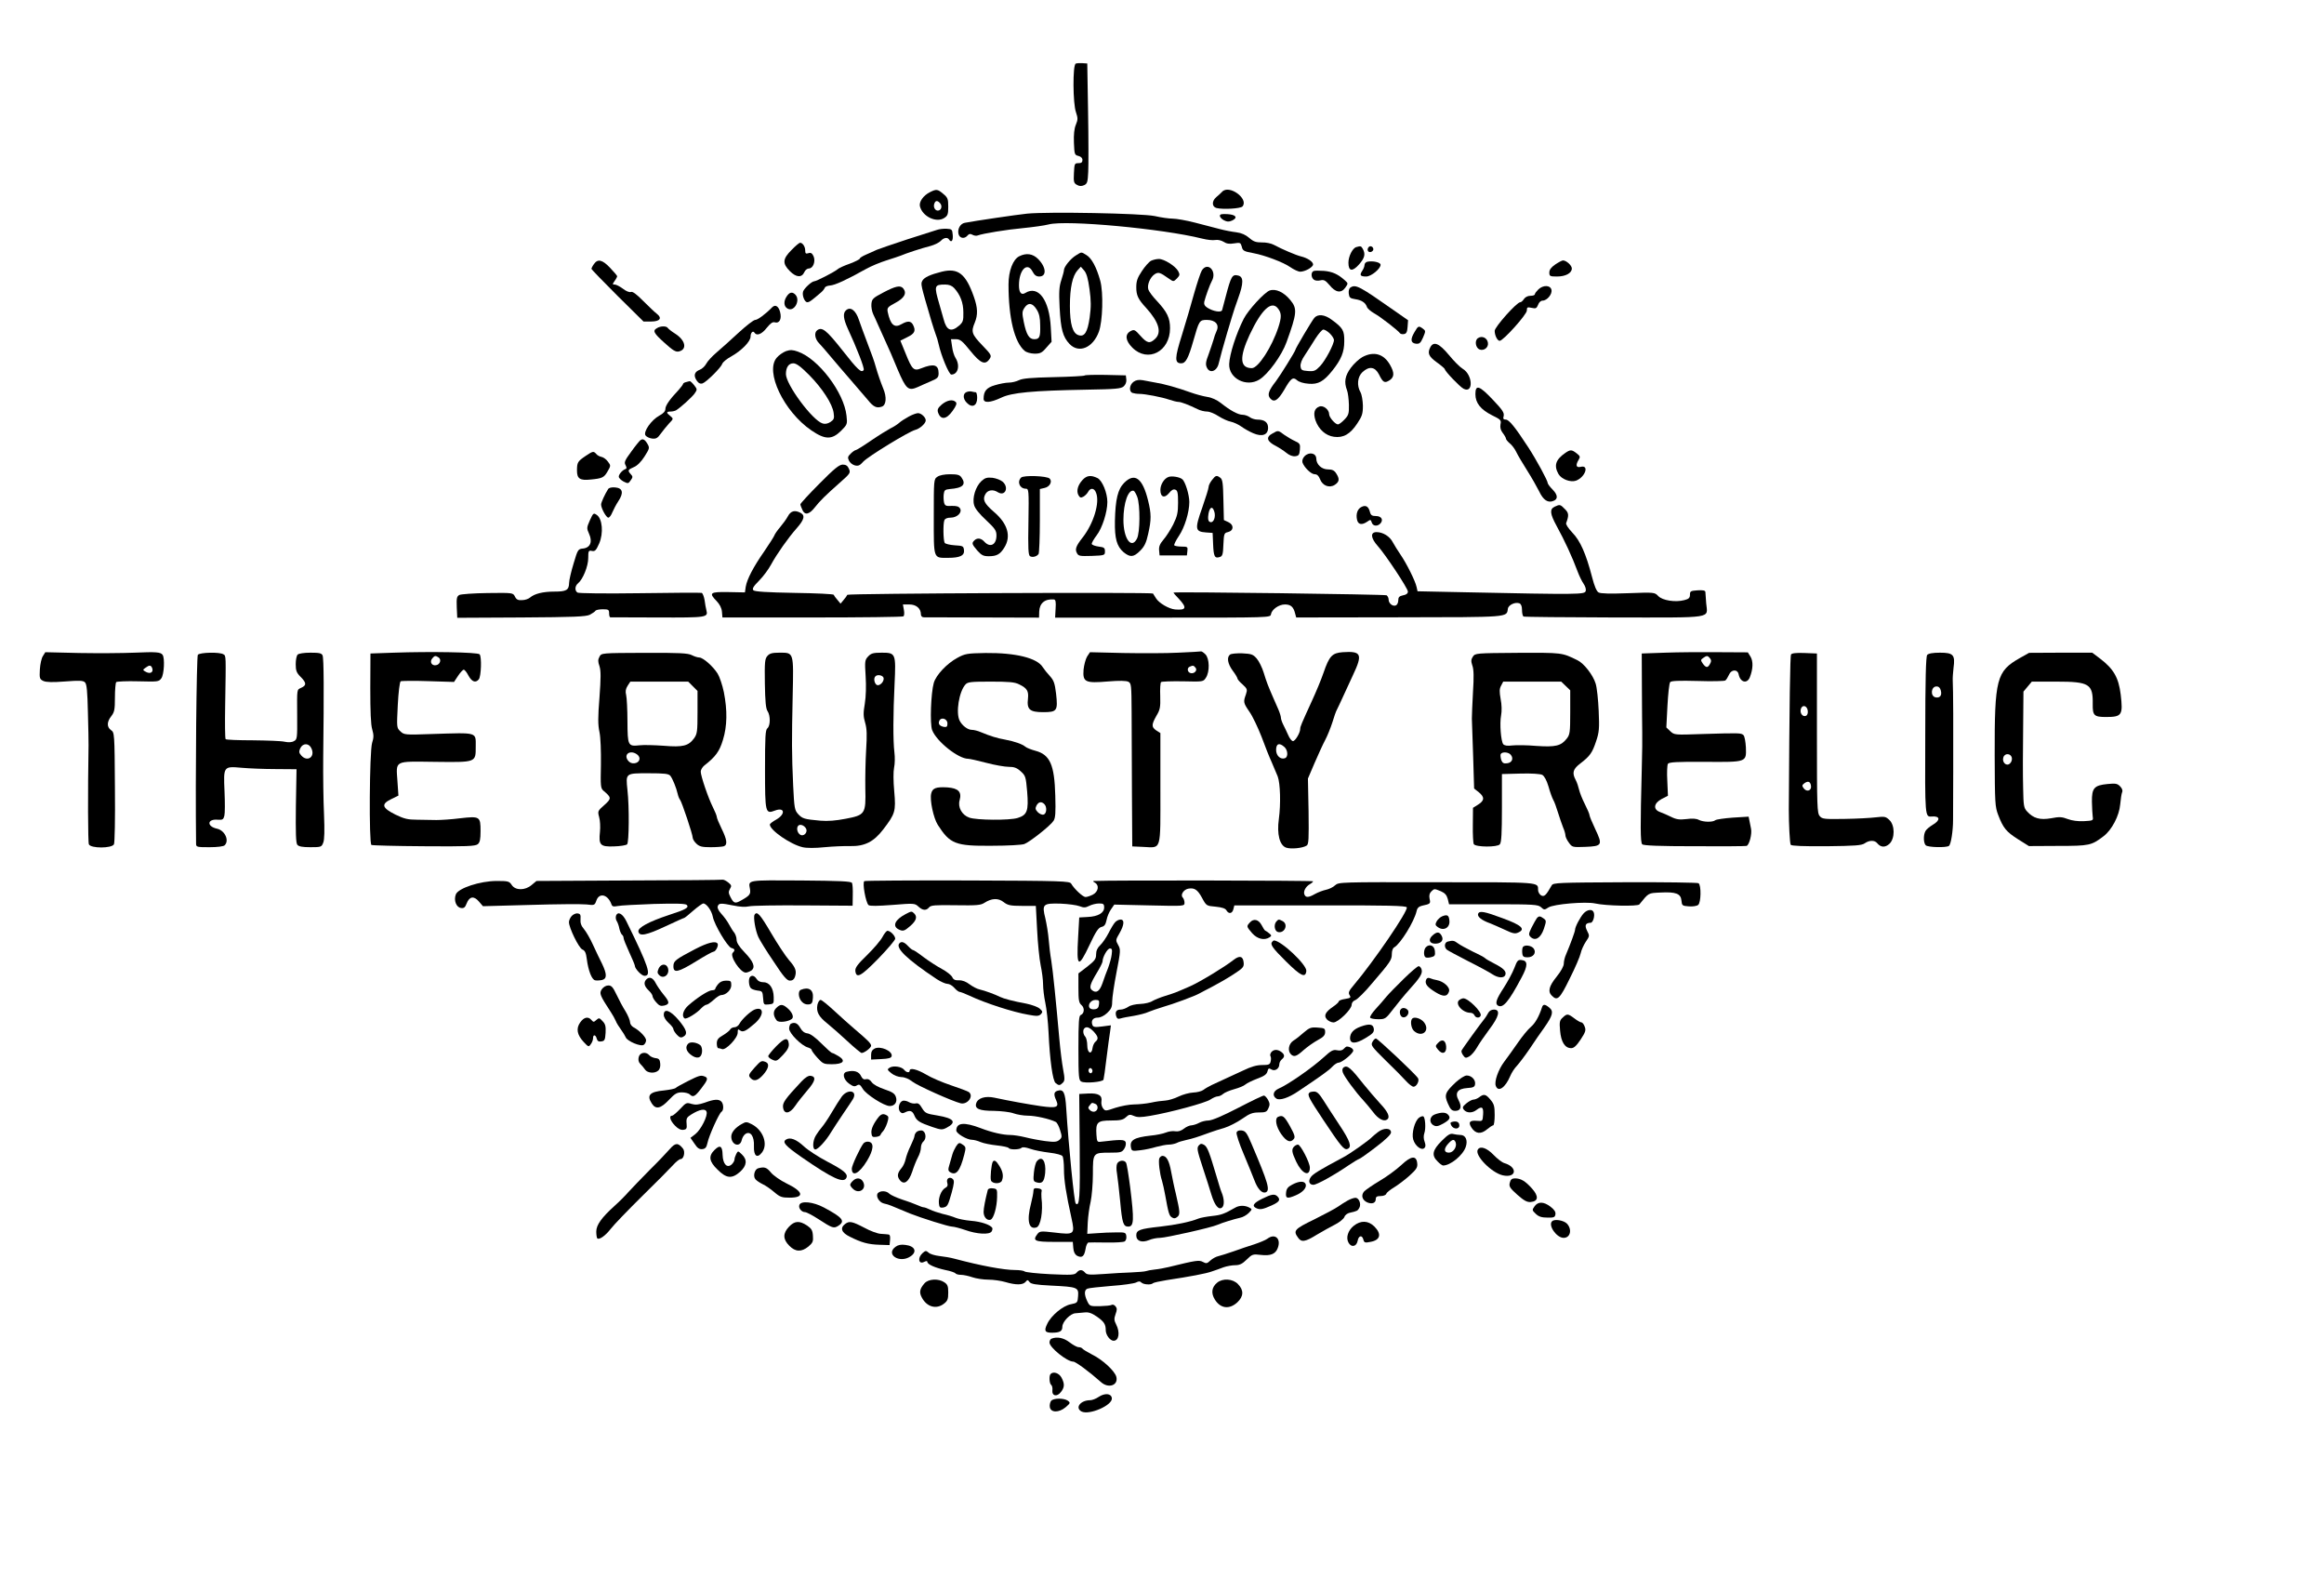 <svg preserveAspectRatio="xMidYMid meet" viewBox="0 0 1446 981" height="981pt" width="1446pt" xmlns="http://www.w3.org/2000/svg" version="1.0">
<g stroke="none" fill="#000000" transform="translate(0,981) scale(0.1,-0.1)">
<path d="M6693 9414 c-19 -8 -18 -249 2 -303 12 -36 12 -45 -1 -77 -10 -23
-14 -61 -12 -112 3 -72 4 -76 28 -82 16 -4 25 -13 25 -25 0 -15 -7 -20 -25
-20 -24 0 -25 -3 -28 -62 -3 -55 0 -63 19 -73 15 -9 28 -9 44 -2 20 9 23 19
26 84 2 40 2 208 -1 373 l-5 300 -30 2 c-16 1 -36 0 -42 -3z"></path>
<path d="M5785 8614 c-41 -21 -68 -60 -61 -88 16 -63 102 -104 151 -72 22 14
25 24 25 70 0 48 -3 57 -31 80 -35 30 -43 31 -84 10z m65 -69 c15 -18 6 -45
-15 -45 -18 0 -30 24 -21 45 7 19 20 19 36 0z"></path>
<path d="M7604 8617 c-6 -7 -23 -22 -37 -34 -28 -24 -27 -59 2 -67 40 -10 150
-4 162 10 40 48 -84 138 -127 91z"></path>
<path d="M6390 8481 c-67 -7 -325 -45 -387 -57 -28 -5 -47 -39 -39 -70 7 -27
37 -32 56 -9 9 11 17 12 30 5 10 -6 25 -8 32 -5 35 13 184 37 283 46 61 6 133
16 160 23 111 29 711 -27 954 -88 31 -8 68 -12 82 -9 16 3 37 -2 52 -11 18
-12 36 -15 65 -10 38 6 41 5 48 -19 6 -27 13 -31 74 -42 70 -13 186 -57 227
-86 23 -16 51 -29 63 -29 30 0 80 28 80 45 0 17 -34 40 -75 50 -30 7 -117 44
-169 72 -16 9 -50 16 -75 15 -36 0 -52 5 -78 28 -22 19 -48 31 -80 35 -26 3
-73 12 -103 20 -30 8 -99 26 -154 40 -54 14 -117 25 -140 25 -22 0 -72 7 -111
16 -80 17 -664 28 -795 15z"></path>
<path d="M7590 8467 c0 -7 11 -20 25 -27 20 -10 30 -11 51 -2 38 18 24 37 -29
40 -35 2 -47 0 -47 -11z"></path>
<path d="M5830 8380 c-14 -4 -97 -31 -185 -59 -88 -29 -173 -58 -190 -65 -16
-8 -47 -21 -67 -30 -21 -9 -38 -20 -38 -24 0 -5 -28 -19 -62 -32 -35 -12 -70
-28 -78 -36 -19 -16 -131 -74 -145 -74 -15 -1 -61 -43 -68 -63 -8 -23 9 -67
26 -67 13 0 25 9 88 63 9 8 18 20 21 27 2 7 17 13 33 14 30 2 104 36 220 101
33 19 92 43 130 55 39 12 79 26 90 30 29 13 132 47 185 60 25 7 53 21 63 31
19 21 42 25 52 9 14 -22 26 -8 23 28 -3 35 -5 37 -38 39 -19 1 -46 -2 -60 -7z"></path>
<path d="M4925 8255 c-56 -56 -58 -84 -10 -132 39 -39 74 -42 90 -5 5 12 18
22 28 22 26 0 43 44 29 76 -9 19 -17 24 -32 19 -16 -5 -20 -2 -20 17 0 24 -16
48 -32 48 -5 0 -29 -20 -53 -45z"></path>
<path d="M8439 8273 c-23 -6 -49 -57 -49 -97 0 -54 24 -58 66 -11 35 40 41 63
24 96 -11 19 -13 20 -41 12z"></path>
<path d="M8517 8274 c-14 -14 -7 -35 11 -32 9 2 17 10 17 17 0 16 -18 25 -28
15z"></path>
<path d="M6694 8221 c-33 -20 -74 -71 -74 -91 0 -6 -7 -34 -16 -61 -14 -41
-16 -74 -11 -172 7 -135 20 -183 62 -227 58 -60 145 -24 182 76 24 64 29 243
9 317 -23 84 -54 142 -87 161 -33 20 -28 20 -65 -3z m85 -210 c10 -72 10 -110
1 -176 -13 -91 -32 -122 -69 -110 -37 11 -54 69 -54 182 0 113 16 186 47 221
l21 23 21 -24 c15 -18 24 -50 33 -116z"></path>
<path d="M6342 8216 c-39 -19 -67 -91 -67 -176 0 -208 37 -359 100 -412 11
-10 37 -17 61 -18 36 0 47 5 74 37 l33 37 -5 90 c-9 171 -78 263 -158 214 -25
-16 -40 1 -40 47 0 97 52 149 85 85 11 -21 23 -30 41 -30 48 0 44 58 -7 109
-33 33 -73 39 -117 17z m108 -331 c16 -25 22 -52 22 -98 2 -74 -4 -87 -37 -87
-32 0 -49 29 -65 107 -11 55 -11 65 4 88 23 35 50 32 76 -10z"></path>
<path d="M7162 8188 c-12 -6 -38 -35 -57 -64 -28 -42 -35 -62 -35 -101 0 -50
11 -74 61 -128 80 -88 99 -153 56 -193 -33 -31 -49 -28 -91 19 -35 39 -39 41
-62 29 -36 -20 -32 -59 12 -103 96 -95 234 -24 234 121 0 64 -18 101 -80 168
-26 27 -51 60 -55 73 -9 29 11 76 39 95 24 15 32 13 90 -28 27 -19 28 -19 49
2 18 19 19 24 8 45 -17 32 -89 77 -121 76 -14 0 -35 -5 -48 -11z"></path>
<path d="M3696 8168 c-9 -12 -16 -26 -16 -30 0 -4 73 -79 162 -168 l162 -160
47 0 c55 0 71 21 36 48 -12 9 -50 45 -84 79 -42 43 -67 61 -77 57 -10 -4 -31
5 -50 20 -19 14 -42 26 -51 26 -15 0 -15 2 -1 22 9 12 16 26 16 30 0 3 -20 27
-44 52 -48 51 -77 57 -100 24z"></path>
<path d="M8508 8182 c-10 -2 -18 -11 -18 -21 0 -9 -7 -26 -15 -37 -17 -26 -11
-34 26 -34 30 0 89 48 89 73 0 15 -47 26 -82 19z"></path>
<path d="M9677 8165 c-26 -18 -37 -33 -37 -50 0 -23 4 -25 48 -25 53 0 92 21
92 50 0 19 -34 50 -55 50 -6 0 -27 -11 -48 -25z"></path>
<path d="M7478 8128 c-8 -13 -29 -77 -48 -143 -18 -66 -52 -182 -76 -259 -46
-145 -46 -176 -4 -176 27 0 44 31 75 140 36 126 38 130 84 130 53 0 79 -29 61
-68 -7 -15 -16 -40 -20 -57 -5 -16 -18 -56 -30 -89 -18 -46 -20 -63 -11 -82
18 -40 63 -24 74 26 7 30 30 115 51 185 8 28 22 73 30 100 8 28 26 82 40 120
34 94 34 133 0 141 -37 9 -44 -2 -79 -136 -10 -36 -19 -71 -21 -79 -5 -17 -56
-8 -92 15 -17 11 -22 22 -19 37 8 33 36 110 47 129 34 60 -25 123 -62 66z"></path>
<path d="M5860 8120 c-72 -18 -109 -35 -121 -56 -11 -22 -12 -19 57 -254 9
-30 21 -66 26 -80 6 -14 14 -41 18 -60 16 -74 65 -190 79 -190 42 0 56 57 26
104 -8 12 -18 43 -21 69 l-7 47 31 0 c26 0 40 -11 89 -72 64 -79 93 -91 120
-51 14 21 12 26 -46 86 -65 68 -70 83 -46 140 20 49 19 92 -6 162 -50 142 -98
180 -199 155z m77 -102 c38 -42 57 -91 57 -151 1 -52 -2 -61 -27 -83 -49 -42
-78 -30 -96 41 -6 22 -18 65 -27 95 -33 113 -31 120 37 120 24 0 42 -7 56 -22z"></path>
<path d="M8173 8124 c-17 -8 -16 -39 1 -53 8 -7 25 -9 41 -5 22 5 31 1 56 -28
38 -48 73 -54 99 -18 19 27 19 27 -3 47 -43 38 -76 53 -129 58 -29 2 -59 2
-65 -1z"></path>
<path d="M5495 7990 c-63 -33 -70 -40 -73 -70 -2 -18 3 -47 11 -64 8 -17 22
-47 30 -66 8 -19 29 -64 45 -100 17 -36 52 -116 77 -178 53 -124 66 -136 127
-109 18 9 54 24 81 36 41 17 47 24 47 49 0 54 -30 62 -108 31 -46 -19 -57 -8
-96 89 l-34 83 44 22 c46 22 54 40 34 78 -13 23 -33 24 -70 3 -45 -27 -70 -5
-87 77 -4 24 1 30 48 55 56 30 73 60 49 90 -18 21 -47 15 -125 -26z"></path>
<path d="M8402 8021 c-8 -5 -12 -21 -10 -37 3 -25 8 -30 40 -35 41 -6 64 -22
73 -48 3 -10 23 -27 45 -40 39 -21 149 -107 161 -124 4 -5 15 -7 25 -5 14 2
20 13 22 44 l3 42 -83 58 c-221 155 -243 167 -276 145z"></path>
<path d="M9572 8010 c-12 -12 -22 -25 -22 -30 0 -6 -12 -10 -28 -10 -16 0 -32
-8 -40 -20 -7 -11 -17 -20 -23 -20 -22 0 -159 -154 -159 -178 0 -29 17 -62 31
-62 22 0 169 164 169 188 0 21 3 23 30 17 26 -6 31 -3 40 19 5 15 17 26 28 26
28 0 62 41 55 68 -7 29 -51 30 -81 2z"></path>
<path d="M7900 8003 c-33 -12 -133 -121 -161 -175 -47 -92 -89 -222 -91 -283
-3 -89 107 -146 188 -96 54 33 140 151 169 233 65 180 68 208 23 262 -40 49
-91 72 -128 59z m54 -115 c20 -28 20 -52 0 -114 -40 -122 -125 -254 -165 -254
-75 0 -79 67 -14 207 76 162 139 218 179 161z"></path>
<path d="M4896 7968 c-22 -31 -20 -65 5 -78 41 -22 82 53 47 88 -18 18 -35 15
-52 -10z"></path>
<path d="M4805 7899 c-43 -44 -91 -79 -106 -79 -10 0 -56 -36 -104 -80 -47
-44 -109 -99 -136 -122 -28 -24 -57 -55 -65 -71 -8 -15 -26 -32 -40 -37 -33
-13 -40 -35 -20 -66 12 -18 23 -23 37 -19 24 8 115 98 123 122 3 10 28 31 56
46 64 36 120 93 120 123 0 25 15 40 25 24 13 -21 45 -9 75 30 23 28 37 39 50
35 29 -9 45 20 34 63 -9 37 -30 50 -49 31z"></path>
<path d="M5262 7878 c-18 -18 -14 -52 12 -110 59 -127 106 -250 100 -259 -13
-22 -37 0 -131 120 -101 128 -128 149 -158 127 -21 -15 -15 -56 13 -83 10 -10
42 -47 72 -83 30 -36 86 -101 125 -146 38 -44 85 -99 104 -121 36 -45 56 -54
89 -42 26 10 30 59 8 111 -17 42 -35 94 -46 133 -10 37 -25 79 -60 170 -15 39
-35 94 -45 123 -20 63 -55 88 -83 60z"></path>
<path d="M8178 7833 c-15 -17 -118 -191 -118 -199 0 -8 -95 -161 -121 -195
-47 -60 -55 -86 -35 -108 24 -27 48 -11 87 55 41 72 54 81 79 59 12 -11 41
-20 73 -22 59 -5 93 14 148 83 54 68 73 114 73 180 1 68 -8 84 -78 135 -44 33
-86 37 -108 12z m97 -98 c14 -14 25 -32 25 -40 0 -27 -53 -127 -86 -162 -29
-30 -37 -34 -76 -31 -38 3 -43 6 -46 29 -2 17 8 43 27 70 16 24 45 70 65 102
20 31 42 57 50 57 8 0 27 -11 41 -25z"></path>
<path d="M4088 7769 c-29 -16 -21 -31 47 -92 53 -48 70 -58 90 -53 52 13 40
70 -25 111 -21 13 -41 29 -45 35 -8 13 -45 13 -67 -1z"></path>
<path d="M8801 7744 c-27 -45 -24 -68 9 -72 22 -2 29 4 44 38 17 40 17 42 0
55 -27 20 -30 19 -53 -21z"></path>
<path d="M9195 7706 c-21 -15 -14 -60 11 -70 27 -10 56 12 52 41 -4 32 -38 47
-63 29z"></path>
<path d="M8900 7651 c-20 -38 -11 -58 40 -95 28 -20 50 -39 50 -43 1 -13 93
-109 116 -121 63 -33 58 87 -5 124 -17 10 -55 48 -86 86 -60 72 -94 87 -115
49z"></path>
<path d="M4891 7626 c-18 -7 -45 -25 -58 -41 -75 -86 44 -335 215 -452 86 -59
128 -59 185 -3 39 39 40 42 34 94 -15 144 -175 355 -303 399 -31 11 -46 12
-73 3z m143 -148 c82 -83 146 -181 153 -237 5 -34 2 -41 -20 -56 -17 -11 -34
-14 -49 -9 -63 19 -228 242 -228 307 0 42 17 67 46 67 19 0 46 -20 98 -72z"></path>
<path d="M8477 7589 c-20 -11 -53 -41 -72 -67 -37 -50 -43 -89 -24 -139 6 -15
11 -56 12 -91 1 -55 -2 -65 -28 -92 -16 -17 -34 -30 -40 -30 -17 0 -55 44 -55
63 0 29 -36 58 -61 48 -31 -11 -39 -40 -24 -86 20 -56 63 -95 115 -102 58 -8
101 16 145 83 30 45 35 60 35 111 -1 32 -7 69 -15 83 -24 42 -19 96 12 125 42
39 78 34 103 -14 25 -51 35 -56 65 -37 31 20 32 47 4 96 -39 69 -101 87 -172
49z"></path>
<path d="M6748 7474 c-4 -3 -90 -8 -193 -10 -140 -3 -193 -8 -215 -19 -16 -8
-44 -15 -63 -15 -18 0 -57 -7 -86 -16 -53 -15 -71 -37 -71 -85 0 -27 41 -25
109 7 66 32 194 44 530 50 184 3 217 6 233 21 11 10 18 27 16 42 l-3 26 -126
3 c-69 1 -128 0 -131 -4z"></path>
<path d="M7053 7435 c-26 -19 -30 -60 -7 -69 9 -3 27 -6 42 -6 37 0 140 -20
187 -36 23 -8 48 -14 57 -14 17 0 66 -19 121 -46 16 -8 42 -14 57 -14 16 0 48
-13 72 -29 24 -15 58 -31 76 -34 18 -4 47 -17 65 -30 18 -13 51 -32 75 -42 56
-24 92 -10 92 34 0 34 -22 51 -67 51 -15 0 -37 7 -47 15 -11 8 -31 15 -45 15
-28 0 -77 27 -136 74 -23 18 -55 33 -83 37 -26 4 -74 17 -107 29 -78 28 -159
51 -215 60 -25 5 -61 11 -80 15 -25 4 -42 1 -57 -10z"></path>
<path d="M4268 7433 c-10 -2 -18 -8 -18 -11 0 -4 -12 -20 -27 -37 -56 -59 -83
-98 -83 -119 0 -14 -12 -28 -37 -41 -50 -27 -101 -100 -87 -123 6 -9 25 -18
41 -20 25 -3 35 3 54 30 13 18 36 46 51 63 29 30 29 30 9 47 -27 21 -26 28 2
28 12 0 27 4 34 8 30 19 97 80 114 103 18 26 18 27 -2 53 -11 14 -23 25 -27
25 -4 -1 -15 -3 -24 -6z"></path>
<path d="M9180 7358 c0 -55 33 -96 105 -132 53 -26 57 -30 51 -56 -3 -20 1
-36 14 -53 11 -14 20 -30 20 -35 0 -6 11 -19 24 -30 13 -10 31 -34 40 -53 9
-19 39 -70 67 -114 28 -44 62 -104 76 -132 25 -53 54 -73 88 -59 30 11 28 37
-4 70 -17 17 -31 36 -31 41 0 15 -70 144 -120 221 -84 129 -121 174 -141 174
-15 0 -18 5 -13 23 4 20 -8 38 -67 100 -85 90 -109 97 -109 35z"></path>
<path d="M6019 7373 c-29 -7 -30 -43 -3 -69 33 -34 64 -18 64 31 0 19 -4 35
-9 35 -5 0 -15 2 -23 4 -7 2 -20 2 -29 -1z"></path>
<path d="M5860 7294 c-23 -20 -29 -31 -24 -48 16 -50 52 -47 91 8 23 32 28 47
20 55 -19 19 -54 12 -87 -15z"></path>
<path d="M5655 7219 c-22 -12 -49 -29 -60 -39 -11 -10 -36 -26 -55 -35 -19
-10 -74 -44 -121 -76 -48 -33 -90 -59 -95 -59 -4 0 -18 -9 -30 -21 -19 -18
-21 -25 -12 -44 6 -13 22 -26 37 -30 21 -5 31 -1 52 23 29 32 284 188 324 198
28 7 65 40 65 59 0 19 -28 45 -48 45 -10 0 -35 -9 -57 -21z"></path>
<path d="M7918 7114 c-44 -23 -36 -50 22 -79 19 -10 48 -29 64 -42 18 -15 39
-23 55 -21 22 3 26 8 29 41 3 34 0 39 -30 53 -18 8 -48 26 -67 39 -39 29 -38
29 -73 9z"></path>
<path d="M3985 7072 c-6 -4 -32 -36 -57 -71 -40 -54 -46 -67 -36 -84 8 -16 8
-22 -1 -25 -18 -6 -41 -32 -41 -47 0 -8 13 -21 29 -30 28 -14 31 -14 45 7 14
19 14 24 1 38 -21 23 -19 28 18 44 21 8 46 33 67 66 31 49 33 54 19 78 -16 28
-29 35 -44 24z"></path>
<path d="M9740 6993 c-61 -42 -73 -79 -43 -132 19 -32 74 -53 109 -41 58 22
84 100 29 86 -29 -7 -33 11 -12 45 10 17 9 22 -13 39 -31 24 -39 24 -70 3z"></path>
<path d="M3644 6974 c-50 -34 -54 -40 -54 -92 0 -50 19 -62 85 -55 72 7 83 12
105 50 21 36 21 37 2 62 -10 14 -28 27 -40 29 -11 2 -26 10 -32 18 -17 19 -21
18 -66 -12z"></path>
<path d="M8116 6971 c-11 -12 -15 -27 -12 -38 11 -31 54 -73 76 -73 15 0 25
-10 33 -30 15 -41 58 -58 92 -36 29 19 31 37 9 71 -12 19 -25 25 -51 25 -39 0
-72 30 -73 66 0 37 -46 45 -74 15z"></path>
<path d="M5098 6801 c-65 -65 -118 -123 -118 -128 0 -5 6 -21 13 -36 15 -33
42 -28 77 17 31 40 69 77 155 153 66 58 68 62 57 87 -8 19 -19 26 -39 26 -22
-1 -52 -25 -145 -119z"></path>
<path d="M5832 6844 c-22 -15 -22 -19 -22 -249 0 -267 -4 -255 89 -255 74 0
103 14 99 48 -3 25 -6 27 -58 30 -30 2 -58 9 -62 15 -9 14 -11 119 -2 141 4
10 18 16 39 16 41 0 74 33 58 58 -8 12 -23 16 -52 15 -35 -2 -42 1 -47 21 -3
13 -4 37 -2 52 3 25 8 29 38 32 81 6 103 28 73 71 -11 17 -25 21 -71 21 -36 0
-66 -6 -80 -16z"></path>
<path d="M6353 6839 c-26 -27 -8 -69 30 -69 18 0 19 -10 16 -205 -3 -168 -1
-208 10 -215 16 -9 42 -2 53 14 4 6 8 100 8 208 l0 196 30 7 c32 7 49 40 31
58 -17 17 -163 22 -178 6z"></path>
<path d="M6736 6825 c-30 -32 -40 -69 -26 -95 9 -16 15 -18 30 -10 11 6 24 19
30 30 15 28 39 25 50 -6 24 -61 -16 -192 -85 -279 -40 -51 -48 -72 -34 -96 9
-18 19 -19 92 -17 80 3 82 4 82 28 0 22 -5 26 -39 30 -22 3 -41 10 -43 16 -2
5 12 30 31 55 34 44 66 144 66 206 0 57 -31 133 -61 149 -41 20 -67 17 -93
-11z"></path>
<path d="M7270 6843 c-27 -10 -50 -47 -50 -81 0 -45 26 -54 55 -18 14 18 27
25 38 20 14 -5 17 -20 17 -81 0 -62 -5 -84 -30 -135 -17 -33 -44 -76 -61 -95
-22 -26 -29 -43 -27 -66 l3 -32 85 0 85 0 3 28 c3 25 1 27 -37 27 -22 0 -42 4
-45 8 -2 4 10 30 29 58 36 53 65 148 65 211 0 45 -25 127 -44 142 -16 14 -66
22 -86 14z"></path>
<path d="M7541 6824 c-12 -15 -21 -34 -21 -43 0 -9 -18 -67 -40 -130 -47 -132
-44 -148 23 -153 l42 -3 3 -70 c3 -77 10 -90 41 -80 17 5 21 16 23 78 3 67 5
72 28 77 37 9 39 45 3 62 l-28 13 -3 125 c-2 103 -5 127 -19 138 -23 17 -29
16 -52 -14z m14 -195 c11 -32 -3 -71 -23 -67 -12 3 -16 12 -15 33 4 56 25 75
38 34z"></path>
<path d="M6106 6817 c-36 -34 -58 -105 -45 -149 5 -21 34 -56 74 -93 56 -53
65 -65 65 -96 0 -58 -39 -78 -75 -39 -20 23 -45 26 -63 8 -17 -17 -15 -23 19
-63 26 -29 38 -35 71 -35 50 0 71 12 97 54 44 70 21 149 -65 222 -60 52 -72
76 -53 110 14 26 47 32 78 12 45 -28 71 30 29 66 -12 10 -40 21 -63 24 -34 3
-46 0 -69 -21z"></path>
<path d="M6995 6807 c-40 -40 -55 -103 -58 -238 -2 -110 12 -158 54 -194 41
-33 62 -32 103 9 27 27 38 50 50 105 20 88 20 125 -1 209 -34 138 -83 174
-148 109z m81 -88 c19 -51 18 -223 -2 -260 -35 -68 -84 1 -84 117 0 106 30
191 64 181 5 -2 15 -19 22 -38z"></path>
<path d="M3784 6768 c-21 -33 -44 -84 -44 -96 0 -24 32 -82 45 -82 7 0 18 15
25 33 7 17 24 49 37 69 35 52 28 82 -19 86 -22 2 -39 -2 -44 -10z"></path>
<path d="M8472 6657 c-26 -12 -37 -45 -28 -82 7 -29 31 -32 63 -10 20 14 22
14 28 -5 7 -24 37 -26 55 -5 19 23 4 45 -29 45 -24 0 -32 5 -37 25 -9 34 -25
45 -52 32z"></path>
<path d="M9673 6658 c-32 -15 -29 -44 12 -119 51 -93 98 -195 131 -284 10 -27
27 -62 37 -76 11 -16 17 -35 13 -46 -7 -21 -38 -22 -754 -7 l-292 6 -6 27 c-8
38 -64 149 -100 201 -17 25 -39 60 -48 77 -18 36 -61 63 -101 63 -40 0 -37
-37 8 -87 47 -52 187 -263 187 -283 0 -11 -10 -20 -30 -23 -24 -5 -30 -12 -30
-32 0 -14 -7 -28 -15 -31 -20 -8 -45 13 -45 37 0 10 -6 21 -12 26 -10 6 -1314
23 -1326 17 -2 -1 13 -19 33 -39 52 -56 46 -72 -24 -66 -39 4 -99 39 -118 69
-9 15 -18 29 -19 30 -6 9 -1899 1 -1902 -8 -2 -5 -12 -20 -23 -32 l-19 -23
-19 23 c-11 12 -21 26 -23 32 -2 5 -109 10 -245 12 -172 3 -247 8 -255 16 -9
9 -2 23 35 60 26 26 59 71 74 99 37 68 107 167 160 227 47 53 54 80 24 96 -36
19 -61 12 -79 -22 -9 -17 -31 -47 -48 -67 -17 -20 -34 -44 -37 -54 -4 -9 -32
-53 -62 -97 -67 -96 -107 -172 -115 -220 l-5 -35 -103 2 c-115 2 -123 -5 -73
-56 19 -20 31 -43 33 -66 l3 -36 558 0 c307 0 562 3 568 7 5 3 7 21 3 40 l-6
34 40 0 c43 0 72 -25 72 -62 0 -10 7 -18 18 -18 9 0 175 0 367 -1 l350 -1 1
37 c2 53 35 81 92 76 10 -1 13 -16 10 -57 l-3 -56 670 0 c670 0 670 0 673 21
5 30 49 61 87 61 36 0 53 -15 63 -55 l7 -26 640 1 c692 1 669 -1 677 53 3 24
46 44 72 34 10 -4 16 -18 16 -41 0 -19 4 -37 9 -41 5 -3 260 -5 567 -6 632 0
578 -9 570 89 -2 31 -5 63 -5 70 -1 9 -15 12 -48 10 -43 -3 -48 -5 -48 -27 0
-20 -7 -27 -35 -34 -56 -15 -136 -2 -162 25 -23 24 -24 24 -188 18 -110 -4
-171 -3 -184 5 -12 7 -26 40 -40 95 -38 146 -74 227 -123 277 -26 28 -42 52
-38 60 18 48 16 63 -9 87 -28 29 -31 29 -63 14z"></path>
<path d="M3670 6573 c-20 -45 -20 -50 -5 -83 23 -50 8 -87 -37 -92 -31 -3 -33
-5 -59 -93 -15 -49 -28 -104 -28 -121 -1 -45 -17 -54 -92 -54 -70 0 -123 -13
-151 -37 -9 -8 -31 -16 -49 -16 -25 -2 -36 3 -45 22 -12 24 -13 24 -170 22
-87 -1 -166 -7 -176 -12 -16 -9 -18 -20 -16 -76 l3 -66 398 2 c328 2 402 5
427 17 16 9 32 19 35 25 4 5 24 9 46 9 35 0 39 -3 39 -25 0 -14 3 -25 8 -25 4
0 137 0 296 -1 306 -1 313 0 301 46 -3 11 -8 39 -11 62 -4 23 -12 43 -18 45
-6 2 -180 1 -386 -2 -210 -3 -381 -1 -387 4 -18 12 -16 41 3 57 31 25 64 107
64 157 0 46 2 49 23 45 19 -4 26 3 45 46 28 64 20 155 -15 178 -20 14 -22 12
-43 -34z"></path>
<path d="M835 5750 c-71 -3 -225 -4 -341 -2 l-212 5 -15 -24 c-9 -13 -17 -51
-19 -84 -3 -55 -1 -60 22 -71 18 -8 58 -9 135 -3 90 7 113 6 124 -6 11 -11 15
-55 18 -187 3 -95 4 -186 4 -203 -5 -298 -4 -604 2 -617 11 -26 142 -26 156 0
5 10 8 155 6 357 -2 333 -3 339 -24 353 -27 19 -27 52 2 88 19 25 22 40 22
115 0 48 4 91 8 96 5 4 66 7 137 5 124 -3 128 -3 144 19 17 24 22 124 8 145
-12 18 -40 20 -177 14z m112 -96 c9 -25 -11 -38 -38 -24 -22 12 -22 13 -4 26
24 18 34 18 42 -2z"></path>
<path d="M2450 5750 l-145 -5 -1 -215 c0 -144 3 -229 12 -257 10 -35 10 -51
-1 -85 -16 -56 -20 -624 -4 -634 6 -3 153 -7 327 -8 265 -2 320 0 335 13 13
11 17 30 17 81 0 91 -4 94 -127 80 -54 -7 -120 -11 -148 -11 -27 1 -81 1 -120
2 -58 0 -81 6 -135 32 -84 42 -90 65 -26 96 l45 22 -6 88 c-9 133 -24 125 232
122 259 -3 255 -5 255 95 0 92 16 87 -275 78 -166 -6 -171 -5 -194 17 -23 22
-23 23 -16 163 4 80 12 144 18 148 6 3 83 4 171 1 l161 -5 25 38 c14 21 30 38
35 38 6 1 19 -16 30 -37 21 -38 44 -47 64 -23 15 18 19 142 5 156 -13 13 -305
18 -534 10z m278 -29 c21 -13 10 -46 -16 -49 -27 -4 -40 22 -22 43 14 17 20
18 38 6z"></path>
<path d="M7330 5750 c-74 -4 -228 -4 -341 -2 l-207 5 -18 -27 c-9 -15 -19 -52
-22 -81 -6 -78 10 -86 151 -74 72 6 115 5 128 -2 18 -9 19 -23 20 -187 0 -97
1 -325 2 -507 l2 -330 67 -3 c117 -5 108 -35 108 363 l0 345 -25 16 c-31 21
-31 36 0 91 23 38 26 53 24 123 -2 44 1 83 5 87 4 4 65 6 135 5 127 -3 128 -3
144 22 25 37 23 120 -3 146 -11 11 -23 19 -27 18 -5 -1 -69 -5 -143 -8z m109
-94 c14 -17 -11 -41 -34 -32 -18 7 -20 32 -2 39 20 9 24 8 36 -7z"></path>
<path d="M8354 5753 c-65 -5 -83 -23 -119 -128 -15 -44 -47 -120 -70 -170 -69
-151 -75 -165 -75 -179 0 -24 -31 -76 -45 -76 -8 0 -21 17 -30 38 -9 20 -23
50 -31 65 -8 16 -14 35 -14 42 0 8 -7 31 -16 52 -9 21 -24 54 -32 73 -31 71
-41 96 -59 155 -10 33 -30 73 -44 89 -23 26 -33 29 -90 32 -35 1 -69 -2 -76
-8 -21 -17 -15 -56 17 -100 17 -22 30 -45 30 -50 0 -4 14 -21 32 -36 29 -27
30 -31 20 -62 -17 -47 -16 -52 23 -109 19 -27 52 -97 74 -153 21 -57 49 -128
63 -158 13 -30 30 -71 38 -90 16 -43 20 -170 7 -265 -13 -94 5 -164 46 -178
30 -10 102 -3 127 13 13 8 14 41 12 213 l-4 204 41 96 c23 53 52 117 66 143
14 26 34 76 45 110 10 34 23 71 29 81 5 10 23 47 39 83 16 36 43 94 60 130 62
131 53 151 -64 143z m-362 -590 c21 -19 24 -61 4 -69 -28 -11 -56 15 -56 51 0
40 20 47 52 18z"></path>
<path d="M10360 5750 l-145 -5 1 -220 c0 -121 2 -242 2 -270 1 -27 0 -133 -3
-235 -9 -349 -9 -450 3 -462 8 -8 108 -12 324 -12 172 -1 319 0 325 2 17 5 35
75 28 107 -3 14 -7 36 -10 50 l-5 25 -98 -6 c-53 -4 -103 -11 -109 -16 -17
-14 -76 -12 -103 2 -15 8 -41 10 -76 5 -44 -5 -63 -3 -97 14 -23 11 -54 25
-69 30 -44 16 -38 55 11 81 l39 20 -4 92 c-3 51 -1 99 4 107 8 10 54 13 228
12 264 -2 260 -3 257 90 -2 35 -8 69 -15 76 -15 14 -23 14 -256 7 -172 -6
-174 -6 -199 17 l-25 24 7 135 c4 74 11 140 17 147 7 8 54 10 171 7 89 -3 167
-1 172 3 6 4 16 21 23 36 14 34 54 35 60 2 10 -50 53 -61 70 -17 20 52 21 98
4 127 l-17 27 -185 1 c-102 1 -250 0 -330 -3z m279 -34 c9 -11 10 -20 1 -35
-14 -27 -25 -26 -45 1 -14 21 -14 24 2 35 22 16 28 16 42 -1z"></path>
<path d="M1231 5737 c-8 -11 -16 -752 -11 -1174 0 -22 4 -23 83 -23 51 0 88 5
95 12 30 30 1 92 -47 103 -66 14 -63 62 4 56 30 -2 35 1 41 25 4 15 4 82 1
150 -7 158 -7 158 107 148 44 -4 140 -8 211 -8 l130 -1 -4 -228 c-2 -170 0
-231 9 -242 9 -11 33 -15 81 -15 66 0 70 1 80 28 8 18 9 77 5 177 -4 83 -6
242 -5 355 5 413 4 615 -4 633 -6 14 -21 17 -75 17 -40 0 -73 -5 -80 -12 -7
-7 -12 -33 -12 -60 0 -39 5 -53 30 -78 37 -37 38 -53 5 -68 -29 -14 -27 0 -26
-179 1 -135 0 -143 -20 -153 -13 -8 -34 -9 -58 -4 -20 5 -109 8 -198 9 -89 0
-165 3 -169 7 -4 4 -5 99 -3 210 5 315 6 308 -11 318 -23 15 -146 12 -159 -3z
m707 -583 c24 -52 -25 -86 -63 -44 -15 17 -16 24 -7 45 16 34 55 34 70 -1z"></path>
<path d="M3730 5725 c-10 -18 -10 -31 0 -59 9 -29 9 -71 0 -194 -10 -123 -10
-171 0 -216 7 -34 10 -116 9 -203 -3 -134 -2 -146 16 -162 50 -42 51 -48 5
-89 -41 -36 -42 -38 -32 -75 6 -21 8 -61 5 -91 -9 -83 2 -94 87 -91 39 1 76 7
82 13 12 12 14 233 2 338 -11 105 -13 104 130 104 102 0 126 -3 137 -16 14
-18 37 -74 46 -114 3 -14 10 -30 15 -36 11 -15 78 -214 78 -235 0 -8 10 -25
23 -37 19 -18 35 -22 89 -22 37 0 73 3 82 6 24 9 19 42 -14 109 -16 33 -30 66
-30 73 0 7 -11 34 -24 60 -29 57 -76 195 -76 222 0 11 10 28 22 38 71 55 95
89 116 159 27 86 28 185 6 297 -9 44 -27 97 -39 116 -29 46 -91 100 -114 100
-10 0 -32 7 -47 15 -24 12 -77 15 -295 14 -267 -1 -267 -1 -279 -24z m581
-184 l29 -29 0 -132 c0 -119 -2 -135 -21 -162 -35 -48 -69 -57 -189 -47 -58 4
-125 6 -150 3 -73 -8 -75 -3 -76 148 0 73 -4 147 -8 164 -6 23 -3 39 9 58 l17
26 180 0 180 0 29 -29z m-347 -424 c26 -19 17 -51 -16 -55 -18 -2 -31 4 -42
19 -27 39 17 66 58 36z"></path>
<path d="M4775 5730 c-16 -18 -18 -37 -16 -172 2 -112 6 -157 17 -172 18 -27
18 -90 -1 -106 -13 -10 -15 -52 -15 -255 0 -272 2 -280 62 -257 61 23 67 -22
8 -56 -22 -12 -40 -26 -40 -31 0 -35 129 -124 204 -141 25 -6 78 -6 136 0 52
5 124 8 160 7 89 -2 146 26 205 103 75 98 80 113 69 237 -6 65 -6 124 -1 148
5 22 6 65 2 95 -9 74 -8 242 1 425 9 191 7 195 -80 195 -53 0 -66 -4 -84 -23
-21 -22 -22 -30 -16 -123 4 -62 2 -126 -5 -170 -10 -59 -10 -80 2 -120 11 -38
12 -76 6 -170 -4 -67 -6 -174 -5 -238 4 -159 -1 -166 -122 -189 -61 -12 -112
-16 -158 -12 -99 9 -111 12 -138 41 -22 25 -24 36 -31 178 -9 200 -9 277 -3
556 6 276 8 270 -82 270 -44 0 -61 -4 -75 -20z m722 -135 c8 -23 -26 -58 -44
-44 -14 12 -18 41 -6 52 12 13 44 7 50 -8z m-483 -937 c16 -26 -16 -57 -38
-38 -17 13 -21 42 -9 54 11 11 35 3 47 -16z"></path>
<path d="M5957 5718 c-65 -35 -133 -107 -147 -156 -18 -64 -25 -256 -10 -294
28 -71 163 -178 224 -178 9 0 59 -11 112 -25 53 -14 116 -25 140 -25 34 0 51
-6 75 -28 30 -27 32 -34 40 -126 10 -120 0 -146 -59 -164 -51 -16 -257 -14
-301 2 -46 16 -73 65 -60 109 14 51 -8 74 -76 79 -71 4 -93 -4 -101 -38 -10
-39 14 -153 41 -195 76 -119 110 -132 336 -130 98 0 189 5 203 11 34 13 162
114 181 144 12 18 14 50 11 157 -5 192 -33 255 -124 279 -26 7 -54 18 -62 25
-21 17 -67 33 -125 44 -51 9 -93 22 -153 47 -18 8 -43 14 -55 14 -26 0 -60 26
-76 57 -25 49 -4 181 36 225 14 16 34 18 158 18 113 0 149 -3 176 -17 50 -24
60 -42 55 -89 -8 -67 11 -84 94 -84 87 0 93 8 81 115 -8 65 -14 82 -38 109
-16 17 -36 42 -45 56 -35 57 -169 90 -356 88 -114 -2 -127 -4 -175 -30z m-62
-408 c0 -19 -4 -24 -20 -22 -28 5 -39 18 -31 37 10 27 51 15 51 -15z m603
-502 c17 -17 15 -58 -4 -65 -9 -3 -24 3 -36 14 -16 17 -18 24 -9 42 13 24 31
27 49 9z"></path>
<path d="M9164 5725 c-11 -17 -12 -28 -3 -55 9 -23 10 -72 4 -164 -4 -72 -7
-147 -7 -166 1 -19 4 -125 8 -235 l6 -200 29 -23 c37 -30 36 -52 -4 -77 l-32
-20 -1 -107 c-1 -59 2 -112 6 -119 12 -19 147 -20 162 -1 10 11 13 71 13 226
l0 211 115 3 c71 2 123 -2 136 -8 13 -8 27 -33 39 -73 9 -34 23 -71 29 -82 7
-11 20 -47 30 -80 10 -33 25 -75 32 -93 8 -18 14 -40 14 -48 0 -9 9 -29 21
-45 21 -29 22 -30 101 -27 107 4 111 11 64 110 -20 42 -36 81 -36 87 0 7 -13
37 -29 69 -16 31 -32 72 -36 90 -4 18 -13 45 -21 60 -24 45 -17 68 29 103 60
46 74 66 98 138 19 56 21 79 16 190 -3 69 -11 145 -19 169 -16 53 -73 126
-113 145 -98 48 -93 47 -371 46 -262 -2 -265 -2 -280 -24z m578 -182 l28 -27
0 -137 c0 -125 -2 -139 -22 -164 -35 -45 -70 -53 -188 -45 -58 5 -125 6 -150
3 -32 -4 -49 -1 -57 8 -14 19 -23 127 -13 180 5 25 4 67 -3 101 -8 46 -8 63 3
83 l13 25 181 0 180 0 28 -27z m-342 -428 c19 -23 8 -50 -23 -53 -21 -3 -29 2
-36 20 -4 13 -6 29 -4 36 7 17 48 15 63 -3z"></path>
<path d="M11144 5739 c-6 -10 -10 -289 -14 -964 0 -91 6 -211 12 -220 4 -7 83
-10 222 -9 178 2 219 5 238 18 28 20 62 21 78 1 22 -27 50 -28 76 -4 35 33 35
116 -1 149 -22 21 -30 22 -82 16 -32 -4 -120 -9 -195 -10 -126 -2 -140 -1
-155 17 -17 18 -18 57 -18 516 l0 496 -77 3 c-51 2 -79 -1 -84 -9z m104 -350
c2 -16 -3 -29 -12 -32 -20 -8 -39 18 -31 43 9 29 39 21 43 -11z m20 -467 c5
-30 -26 -41 -45 -16 -12 16 -11 20 4 32 23 16 37 11 41 -16z"></path>
<path d="M11991 5736 c-8 -10 -12 -152 -12 -501 -2 -512 -2 -507 41 -504 52 4
55 -23 5 -52 -20 -12 -40 -29 -45 -39 -14 -26 -12 -74 2 -88 13 -13 126 -16
144 -4 13 8 26 94 26 162 0 25 0 160 1 300 1 258 0 517 -3 568 -1 15 2 50 5
78 11 80 -1 94 -84 94 -46 0 -72 -5 -80 -14z m85 -222 c8 -30 -6 -47 -32 -42
-35 6 -30 68 5 68 14 0 23 -9 27 -26z"></path>
<path d="M12568 5717 c-146 -83 -158 -128 -157 -607 1 -296 2 -318 22 -370 31
-81 50 -104 124 -151 l67 -42 182 1 c195 0 207 3 282 60 52 39 98 128 104 198
3 32 8 67 12 76 5 10 0 24 -13 37 -17 17 -28 19 -78 14 -83 -8 -98 -25 -97
-110 1 -38 3 -79 5 -93 4 -24 2 -25 -54 -28 -37 -2 -74 3 -101 13 -36 14 -53
15 -104 5 -69 -12 -110 -1 -149 42 -21 22 -23 36 -25 148 -2 69 -2 232 0 362
l2 236 26 31 26 31 154 0 c204 0 227 -15 225 -139 -1 -72 8 -81 83 -81 99 0
106 12 91 140 -13 105 -44 159 -128 223 l-49 37 -196 0 -197 -1 -57 -32z m-50
-623 c2 -11 -4 -27 -13 -34 -22 -19 -50 9 -40 39 9 29 49 25 53 -5z"></path>
<path d="M3911 4333 l-573 -3 -30 -25 c-41 -35 -101 -35 -124 0 -15 23 -22 25
-93 25 -104 0 -241 -45 -255 -84 -14 -37 3 -80 32 -84 18 -3 26 3 35 27 17 45
45 50 76 14 l26 -30 295 8 c162 5 319 6 348 3 51 -6 52 -6 63 25 18 50 71 37
93 -23 5 -15 12 -17 39 -12 17 4 119 9 225 13 142 4 197 2 205 -6 16 -16 -6
-29 -109 -62 -127 -42 -195 -79 -192 -103 5 -33 50 -24 171 33 60 28 111 51
114 51 3 0 28 20 56 45 29 25 57 45 63 45 20 0 52 -45 59 -82 9 -49 92 -189
116 -195 22 -6 24 -14 8 -30 -20 -20 47 -123 81 -123 9 0 24 6 35 13 27 20 14
55 -43 114 -34 35 -49 60 -49 78 0 14 -7 33 -14 43 -8 9 -23 33 -33 52 -10 19
-32 49 -48 66 -18 20 -26 37 -22 47 7 20 19 20 99 4 37 -8 73 -10 95 -5 19 5
172 7 340 6 l305 -2 1 64 c1 36 -1 71 -5 78 -6 10 -76 13 -319 15 -336 2 -326
4 -316 -51 6 -33 0 -42 -49 -70 -43 -25 -51 -23 -72 18 -13 25 -13 33 -3 51
11 18 10 23 -11 40 -13 10 -28 18 -35 17 -6 -2 -269 -4 -585 -5z"></path>
<path d="M5378 4329 c-14 -9 9 -134 26 -149 9 -7 56 -6 150 1 134 11 138 10
160 -10 27 -25 49 -27 67 -5 11 13 36 15 165 13 131 -2 156 0 179 15 45 29 86
31 119 5 26 -20 41 -24 115 -24 l86 0 8 -150 c4 -82 14 -181 22 -219 8 -38 15
-91 15 -118 0 -27 6 -79 14 -116 8 -37 17 -119 20 -183 8 -174 26 -302 44
-316 20 -17 27 -16 45 2 12 12 13 24 2 82 -7 37 -18 124 -24 193 -20 225 -40
424 -50 485 -6 33 -13 92 -16 130 -3 39 -13 98 -21 133 -22 88 -15 94 95 91
47 -2 100 -9 118 -16 26 -10 36 -10 60 2 15 8 43 15 61 15 27 0 32 -3 32 -25
0 -34 -38 -56 -102 -59 l-53 -3 -7 -124 c-11 -188 1 -196 72 -45 38 81 54 105
73 110 19 4 26 15 32 43 4 21 16 50 28 67 l20 29 219 -5 c218 -5 218 -5 218
17 0 11 -5 26 -11 32 -16 16 5 49 34 55 38 7 58 -5 86 -57 27 -50 28 -50 85
-55 40 -4 61 -11 67 -23 14 -24 36 -21 43 7 l6 24 534 0 c418 1 535 -2 539
-12 9 -23 -205 -336 -330 -484 -31 -36 -35 -47 -26 -62 10 -16 7 -18 -28 -24
-21 -3 -39 -10 -39 -15 0 -5 -15 -19 -34 -32 -50 -34 -61 -57 -40 -80 9 -10
28 -19 41 -19 29 0 113 81 113 110 0 12 9 24 23 29 13 5 60 51 103 103 116
135 124 147 124 184 0 19 6 37 15 41 39 22 124 160 139 225 4 20 14 29 34 34
52 11 54 13 47 43 -4 20 -1 34 10 45 20 19 18 19 60 2 25 -11 36 -23 43 -48
l8 -33 276 0 c253 0 277 -2 296 -18 19 -18 22 -18 46 -2 32 21 232 38 291 25
66 -15 265 -19 275 -6 60 74 54 70 131 74 97 5 127 -7 131 -50 3 -31 5 -33 46
-36 24 -2 50 2 58 9 18 14 20 124 2 135 -6 4 -212 7 -457 6 -414 -2 -447 -3
-456 -19 -36 -63 -46 -73 -66 -63 -10 6 -19 21 -19 33 -1 51 25 49 -629 49
-604 1 -611 1 -634 -19 -12 -12 -38 -24 -57 -28 -19 -4 -50 -16 -68 -26 -40
-23 -58 -24 -66 -3 -8 20 9 50 34 64 11 6 20 14 20 18 0 5 -1260 7 -1360 2
-12 0 -11 -3 3 -11 28 -16 21 -56 -13 -74 -16 -8 -36 -15 -46 -15 -16 0 -70
50 -89 83 -9 16 -51 18 -643 20 -349 1 -639 -1 -644 -4z"></path>
<path d="M9853 4128 c-22 -25 -53 -84 -53 -102 0 -10 -28 -87 -56 -153 -8 -17
-14 -43 -14 -57 0 -16 -17 -47 -45 -82 -47 -58 -56 -92 -29 -118 34 -34 49
-20 111 107 34 67 64 138 68 157 4 19 18 51 32 72 24 35 24 37 8 68 -17 34
-10 49 22 50 15 0 28 44 19 65 -8 22 -40 18 -63 -7z"></path>
<path d="M5635 4124 c-65 -34 -84 -73 -46 -94 29 -15 37 -13 76 21 36 32 44
56 23 77 -15 15 -17 15 -53 -4z"></path>
<path d="M9197 4126 c-7 -18 22 -41 76 -60 17 -7 59 -25 91 -40 48 -23 63 -26
82 -17 48 21 22 46 -96 89 -115 43 -145 48 -153 28z"></path>
<path d="M3557 4112 c-9 -10 -17 -27 -17 -38 0 -35 61 -160 83 -170 17 -7 23
-21 28 -59 9 -72 31 -129 52 -133 10 -2 29 -1 43 2 31 8 31 36 0 101 -14 27
-39 80 -56 117 -17 38 -42 81 -56 98 -18 21 -24 39 -22 62 2 27 -1 34 -18 36
-11 2 -28 -6 -37 -16z"></path>
<path d="M3833 4114 c-3 -9 -2 -24 4 -33 6 -9 14 -31 17 -49 4 -17 12 -34 17
-37 5 -4 9 -12 9 -20 0 -7 16 -47 35 -88 19 -41 35 -79 35 -84 0 -19 42 -63
60 -63 45 0 27 55 -113 340 -23 47 -53 63 -64 34z"></path>
<path d="M4695 4120 c-9 -15 5 -99 24 -140 9 -19 51 -88 95 -152 62 -95 83
-118 101 -118 16 0 26 8 31 23 12 36 5 58 -37 105 -21 24 -71 100 -111 168
-68 116 -88 139 -103 114z"></path>
<path d="M8973 4110 c-12 -5 -27 -19 -34 -31 -10 -19 -9 -25 7 -36 37 -27 78
-3 72 42 -3 32 -13 38 -45 25z"></path>
<path d="M9562 4098 c-5 -7 -20 -33 -32 -57 -19 -39 -20 -45 -7 -59 29 -28 63
-8 83 50 16 49 16 52 -2 65 -22 16 -29 16 -42 1z"></path>
<path d="M6938 4073 c-9 -10 -27 -40 -41 -68 -14 -27 -37 -61 -51 -74 -18 -17
-26 -35 -26 -58 0 -28 -8 -39 -55 -76 l-55 -42 0 -90 c0 -77 3 -93 19 -107 21
-18 18 -53 -5 -62 -11 -4 -14 -43 -14 -205 0 -181 2 -201 18 -209 22 -12 132
-3 138 12 2 6 11 67 19 136 9 69 18 142 22 163 l5 39 -54 -7 c-45 -6 -56 -4
-61 9 -10 27 3 46 33 46 17 0 40 11 59 29 25 24 31 37 31 71 0 23 12 105 27
182 26 134 26 142 10 170 -16 29 -16 31 8 72 30 52 33 86 7 86 -11 0 -26 -8
-34 -17z m-21 -200 c-2 -21 -13 -58 -22 -83 -10 -25 -26 -67 -35 -95 -18 -52
-39 -66 -66 -44 -18 15 -12 37 32 110 19 31 34 62 34 68 0 27 30 81 46 81 13
0 15 -7 11 -37z m-79 -310 c-2 -21 -9 -29 -27 -31 -13 -2 -27 2 -32 9 -12 20
9 49 37 49 22 0 25 -4 22 -27z m-33 -170 c29 -32 31 -46 11 -63 -8 -6 -16 -24
-18 -38 -5 -46 -33 -34 -33 15 0 23 -6 47 -12 54 -14 14 -17 42 -6 52 13 14
33 6 58 -20z m-10 -253 c-5 -8 -11 -8 -17 -2 -6 6 -7 16 -3 22 5 8 11 8 17 2
6 -6 7 -16 3 -22z"></path>
<path d="M7777 4072 c-22 -24 -22 -25 14 -67 32 -36 76 -47 109 -25 13 9 12
12 -4 25 -10 8 -22 16 -25 17 -3 2 -13 17 -21 33 -19 36 -50 43 -73 17z"></path>
<path d="M7940 4076 c-16 -21 -9 -60 13 -64 41 -8 64 48 28 68 -25 13 -26 13
-41 -4z"></path>
<path d="M5491 3982 c-10 -20 -53 -71 -95 -112 -61 -59 -76 -80 -74 -100 6
-49 34 -34 142 76 58 60 106 116 106 125 0 18 -30 49 -48 49 -6 0 -20 -17 -31
-38z"></path>
<path d="M8912 3990 c-27 -25 -18 -50 18 -50 37 0 55 22 40 49 -14 26 -30 27
-58 1z"></path>
<path d="M7917 3953 c-17 -16 -1 -39 85 -124 93 -92 121 -104 126 -59 4 38
-157 190 -202 190 -1 0 -6 -3 -9 -7z"></path>
<path d="M9008 3953 c-21 -5 -24 -36 -5 -51 6 -5 66 -37 132 -71 66 -33 134
-70 150 -81 36 -24 73 -26 81 -5 9 22 -12 43 -70 72 -28 14 -53 29 -56 33 -3
4 -36 22 -75 40 -38 19 -81 42 -94 52 -24 18 -32 19 -63 11z"></path>
<path d="M4325 3906 c-124 -65 -135 -74 -135 -107 0 -44 29 -38 141 31 53 33
102 60 108 60 14 0 33 38 26 50 -12 19 -61 7 -140 -34z"></path>
<path d="M5597 3943 c-29 -28 44 -99 232 -224 25 -16 54 -29 66 -29 12 0 31
-11 43 -25 12 -14 27 -25 33 -25 5 0 34 -11 62 -24 97 -46 271 -102 365 -118
53 -10 65 -9 78 3 13 14 12 18 -7 35 -11 10 -49 24 -83 31 -78 14 -142 31
-164 42 -29 15 -95 39 -126 46 -16 3 -44 18 -63 32 -22 17 -46 26 -66 25 -24
-1 -35 4 -42 20 -6 12 -35 35 -65 51 -30 16 -81 49 -113 73 -31 24 -61 44 -65
44 -5 0 -19 11 -32 25 -23 25 -41 31 -53 18z"></path>
<path d="M8872 3918 c-14 -14 -16 -54 -2 -63 5 -3 21 -3 35 1 22 5 26 11 23
38 -3 34 -33 47 -56 24z"></path>
<path d="M9474 3916 c-3 -8 -4 -25 -2 -38 2 -18 9 -23 32 -23 36 0 56 27 40
53 -14 22 -62 28 -70 8z"></path>
<path d="M7674 3838 c-50 -40 -206 -135 -269 -163 -94 -41 -97 -42 -155 -60
-30 -9 -66 -24 -80 -32 -13 -9 -47 -17 -75 -18 -30 -1 -62 -8 -75 -18 -14 -9
-34 -17 -47 -17 -27 0 -36 -14 -28 -41 5 -16 12 -19 28 -14 12 4 49 11 82 16
33 6 74 16 90 24 17 7 57 21 90 31 64 18 199 68 227 84 10 6 46 24 80 42 35
18 94 52 131 76 63 41 68 47 65 76 -4 39 -26 44 -64 14z"></path>
<path d="M9422 3788 c-11 -29 -41 -84 -66 -123 -46 -70 -55 -98 -36 -110 31
-19 67 23 147 174 40 74 40 105 1 109 -23 3 -28 -2 -46 -50z"></path>
<path d="M4098 3785 c-9 -21 -9 -29 4 -41 24 -24 60 -2 56 34 -4 38 -43 43
-60 7z"></path>
<path d="M8735 3722 c-44 -43 -93 -93 -109 -112 -15 -19 -46 -54 -68 -78 -21
-23 -36 -47 -33 -52 3 -6 26 -10 51 -10 42 0 46 2 92 62 26 34 70 88 98 119
70 77 87 104 79 129 -3 11 -12 20 -18 20 -7 0 -48 -35 -92 -78z"></path>
<path d="M4667 3733 c-12 -11 -8 -60 6 -71 6 -6 26 -12 42 -14 28 -3 30 -6 33
-46 3 -42 4 -43 35 -40 31 3 32 5 31 45 -1 56 -26 93 -64 93 -19 0 -34 7 -42
20 -13 20 -29 26 -41 13z"></path>
<path d="M4022 3718 c-19 -19 -14 -42 13 -68 14 -13 25 -29 25 -36 0 -7 10
-25 23 -39 18 -21 28 -25 50 -20 35 9 34 22 -5 69 -18 22 -39 53 -48 70 -17
34 -39 43 -58 24z"></path>
<path d="M8873 3715 c-9 -25 7 -45 59 -77 49 -30 73 -29 84 5 8 25 -33 62 -75
70 -14 2 -34 8 -43 12 -12 5 -20 2 -25 -10z"></path>
<path d="M4468 3688 c-10 -12 -18 -26 -18 -30 0 -4 -9 -8 -20 -8 -21 0 -93
-46 -147 -94 -32 -28 -44 -68 -23 -81 11 -7 77 33 104 64 11 11 25 21 31 21 7
0 27 14 45 30 18 17 39 30 46 30 31 0 64 32 64 61 0 26 -3 29 -32 29 -22 0
-39 -8 -50 -22z"></path>
<path d="M3744 3656 c-16 -26 -13 -35 58 -144 10 -15 23 -38 29 -52 5 -14 21
-38 33 -55 12 -16 25 -38 29 -47 9 -25 96 -61 113 -47 8 6 14 19 14 28 0 19
-42 62 -77 80 -13 7 -23 21 -23 33 0 11 -13 42 -28 67 -16 25 -41 72 -56 104
-22 46 -31 57 -51 57 -15 0 -31 -10 -41 -24z"></path>
<path d="M4983 3653 c-19 -7 -16 -51 6 -74 11 -13 28 -19 43 -17 19 2 24 10
26 42 4 49 -26 69 -75 49z"></path>
<path d="M9082 3591 c-34 -21 16 -81 67 -81 11 0 21 -7 25 -15 7 -18 33 -20
39 -2 8 22 -77 107 -108 107 -5 0 -16 -4 -23 -9z"></path>
<path d="M5086 3560 c-8 -44 7 -73 61 -116 26 -21 83 -71 126 -111 43 -40 83
-73 88 -73 17 0 59 32 59 45 0 14 -20 34 -105 106 -27 23 -83 73 -123 110 -41
38 -79 69 -86 69 -8 0 -16 -14 -20 -30z"></path>
<path d="M4829 3539 c-20 -20 -19 -48 4 -77 12 -15 72 -8 94 10 15 12 1 44
-31 70 -28 23 -42 22 -67 -3z"></path>
<path d="M9594 3543 c-18 -56 -42 -98 -69 -121 -18 -15 -53 -58 -80 -97 -27
-38 -65 -93 -86 -120 -37 -49 -63 -124 -52 -150 15 -41 59 -11 89 60 9 22 28
51 42 65 13 14 49 61 79 105 29 44 71 105 93 135 51 73 58 99 30 122 -28 23
-39 23 -46 1z"></path>
<path d="M4695 3530 c-26 -11 -79 -60 -94 -88 -6 -12 -20 -22 -31 -22 -10 0
-23 -6 -27 -14 -4 -8 -25 -24 -45 -36 -30 -17 -38 -28 -38 -51 0 -16 4 -29 9
-29 5 0 16 -3 24 -6 23 -8 97 69 97 102 0 22 2 24 14 15 18 -15 38 -5 95 45
57 51 54 106 -4 84z"></path>
<path d="M8717 3533 c-13 -12 -7 -44 9 -50 23 -9 48 25 33 44 -12 14 -32 17
-42 6z"></path>
<path d="M9259 3508 c-6 -12 -16 -27 -20 -32 -25 -30 -142 -192 -145 -201 -3
-6 2 -19 10 -30 12 -17 17 -18 37 -7 13 7 35 32 48 55 13 23 48 74 77 113 61
80 72 124 29 124 -15 0 -29 -8 -36 -22z"></path>
<path d="M4130 3497 c0 -14 13 -35 30 -50 17 -15 30 -32 30 -39 0 -6 10 -22
21 -34 17 -18 26 -21 40 -13 30 16 22 43 -28 103 -52 62 -93 76 -93 33z"></path>
<path d="M9723 3480 c-19 -17 -21 -27 -16 -82 6 -70 30 -108 69 -108 17 0 33
15 59 54 30 46 34 57 25 80 -5 14 -14 26 -20 26 -6 0 -26 11 -44 25 -40 30
-46 31 -73 5z"></path>
<path d="M3610 3450 c-27 -38 -20 -77 22 -122 29 -31 31 -32 44 -13 8 10 14
27 14 37 0 25 16 23 23 -3 4 -15 12 -20 29 -17 20 3 23 9 26 53 2 40 -1 55
-19 73 -19 21 -22 22 -39 7 -15 -14 -18 -14 -30 0 -20 24 -47 18 -70 -15z"></path>
<path d="M8787 3474 c-14 -14 -7 -61 11 -77 49 -44 102 1 63 53 -18 24 -60 38
-74 24z"></path>
<path d="M4923 3443 c-7 -2 -13 -17 -13 -31 0 -30 78 -108 118 -118 12 -4 22
-10 22 -15 0 -5 16 -27 36 -49 34 -37 40 -40 89 -40 72 0 90 21 43 50 -18 11
-36 20 -40 20 -5 0 -35 27 -67 59 -38 38 -69 61 -87 63 -18 2 -33 13 -44 33
-17 30 -34 38 -57 28z"></path>
<path d="M8466 3424 c-44 -16 -65 -39 -66 -71 0 -37 34 -38 95 -1 47 28 55 37
53 58 -4 30 -27 34 -82 14z"></path>
<path d="M8113 3388 c-21 -19 -50 -42 -65 -51 -30 -19 -38 -63 -16 -85 19 -19
35 -14 79 26 23 20 62 48 88 62 36 19 46 31 46 50 0 23 -4 25 -47 28 -41 3
-51 -1 -85 -30z"></path>
<path d="M4829 3301 c-27 -28 -49 -55 -49 -61 0 -6 12 -16 26 -22 24 -11 29
-9 66 30 29 31 38 50 36 69 -5 43 -26 38 -79 -16z"></path>
<path d="M8539 3328 c-11 -20 -4 -29 82 -114 52 -50 109 -108 127 -128 18 -20
39 -36 47 -36 19 0 38 37 28 53 -14 24 -251 247 -262 247 -6 0 -16 -10 -22
-22z"></path>
<path d="M8947 3322 c-17 -18 -17 -20 1 -42 27 -33 54 -21 50 22 -4 39 -26 47
-51 20z"></path>
<path d="M4282 3318 c-19 -19 -14 -45 15 -68 38 -30 67 -23 71 16 2 17 -3 36
-10 42 -22 18 -62 24 -76 10z"></path>
<path d="M5443 3288 c-16 -8 -23 -20 -23 -40 l0 -29 62 3 c48 2 64 7 66 19 6
31 -69 64 -105 47z"></path>
<path d="M8360 3285 c-8 -9 -22 -12 -41 -8 -24 5 -37 -2 -83 -44 -70 -64 -220
-169 -281 -195 -34 -15 -40 -45 -13 -62 21 -13 75 5 133 44 145 97 194 132
215 155 13 14 31 25 39 25 21 0 91 58 91 75 0 12 -21 25 -40 25 -4 0 -13 -7
-20 -15z"></path>
<path d="M7910 3265 c-6 -8 -9 -19 -5 -25 4 -6 4 -21 1 -33 -4 -19 -12 -22
-53 -22 -33 0 -69 -10 -118 -34 -38 -18 -90 -42 -115 -53 -25 -12 -61 -28 -80
-37 -19 -9 -43 -23 -53 -31 -11 -8 -38 -15 -62 -16 -24 -1 -65 -12 -92 -25
-26 -13 -64 -24 -83 -25 -19 -1 -59 -6 -89 -13 -29 -6 -77 -11 -105 -11 -29 0
-81 -10 -116 -21 -62 -21 -63 -21 -77 -3 -8 10 -12 29 -10 42 7 38 -18 53 -82
50 l-56 -3 3 -330 c3 -313 -1 -375 -25 -351 -9 9 -44 355 -59 593 -6 98 -17
120 -54 108 -23 -7 -25 -23 -8 -60 19 -43 2 -49 -94 -36 -81 12 -193 32 -291
53 -56 12 -103 -2 -113 -35 -11 -34 20 -47 110 -47 45 -1 99 -7 121 -15 22 -8
63 -15 91 -15 46 0 136 -20 173 -39 8 -4 20 -27 27 -51 13 -41 12 -46 -5 -61
-16 -13 -31 -14 -87 -7 -38 5 -95 16 -126 24 -32 8 -73 14 -93 14 -44 0 -115
16 -182 42 -105 40 -152 35 -153 -14 0 -19 66 -58 98 -58 11 0 35 -6 53 -14
19 -8 64 -17 102 -21 37 -4 70 -11 73 -16 7 -12 68 -11 80 1 6 6 25 4 54 -6
25 -9 78 -19 119 -24 43 -5 77 -14 82 -22 5 -7 9 -44 9 -82 0 -67 13 -151 47
-304 22 -100 18 -104 -105 -89 -86 10 -93 9 -107 -9 -32 -42 -18 -49 105 -49
l115 0 3 -37 c2 -26 10 -41 23 -49 31 -16 45 -5 53 40 3 23 12 42 19 42 6 1
57 1 112 0 55 -1 106 2 113 7 8 5 12 20 10 33 -3 22 -7 24 -63 23 -33 0 -87
-2 -120 -5 l-60 -4 3 70 c2 39 10 97 18 130 7 33 14 110 14 172 0 133 0 133
109 133 63 0 72 2 86 24 9 13 12 31 9 41 -7 17 -27 18 -154 3 -23 -3 -25 0
-28 44 -5 77 6 88 90 88 58 0 76 4 93 20 19 18 26 19 49 9 22 -10 43 -10 102
0 125 21 347 81 376 102 15 10 35 19 44 19 10 0 25 7 35 16 9 8 40 21 69 29
29 8 59 20 69 29 9 8 42 24 73 36 44 16 59 27 64 45 5 20 9 22 24 13 22 -14
50 4 50 32 0 10 7 23 15 30 20 16 19 30 -2 46 -24 18 -48 17 -63 -1z m-1096
-321 c21 -8 20 -40 -1 -48 -9 -4 -23 0 -31 8 -13 12 -13 18 -2 30 14 18 13 18
34 10z"></path>
<path d="M3974 3234 c-4 -17 -1 -31 10 -42 9 -9 23 -25 30 -36 15 -21 59 -25
81 -6 10 8 15 25 13 44 -2 25 -8 32 -30 34 -14 2 -32 10 -38 18 -21 24 -59 18
-66 -12z"></path>
<path d="M4696 3170 c-39 -44 -42 -50 -24 -68 21 -21 45 -13 77 23 34 39 40
69 15 79 -26 10 -30 8 -68 -34z"></path>
<path d="M5536 3169 c-17 -11 -17 -13 10 -35 17 -14 43 -23 62 -24 21 0 47
-11 70 -29 34 -26 247 -121 299 -134 43 -10 84 45 51 70 -7 5 -57 24 -111 42
-54 18 -124 48 -155 67 -56 33 -102 44 -102 24 0 -15 -21 -12 -34 5 -15 20
-67 28 -90 14z"></path>
<path d="M8361 3171 c-9 -6 -11 -17 -6 -32 8 -25 80 -123 128 -174 15 -16 42
-49 60 -72 31 -42 66 -61 86 -48 23 14 9 47 -43 102 -29 32 -73 83 -97 113
-86 109 -105 125 -128 111z"></path>
<path d="M5268 3143 c-29 -7 -21 -47 14 -73 25 -18 35 -21 49 -12 15 9 21 6
37 -21 21 -35 133 -107 168 -107 32 0 49 26 38 57 -7 21 -23 31 -71 47 -38 13
-69 30 -79 44 -11 16 -23 22 -36 19 -13 -4 -22 2 -30 18 -13 30 -45 40 -90 28z"></path>
<path d="M4280 3085 c-36 -18 -70 -37 -75 -42 -6 -6 -39 -12 -73 -16 -90 -8
-110 -30 -76 -82 25 -38 55 -31 106 23 37 39 50 47 81 47 20 0 41 -6 48 -12
21 -21 33 -15 72 36 41 53 45 66 21 75 -24 9 -34 6 -104 -29z"></path>
<path d="M4987 3083 c-102 -109 -118 -132 -115 -160 5 -46 41 -43 75 7 15 23
50 66 76 97 50 57 57 86 21 91 -14 2 -33 -10 -57 -35z"></path>
<path d="M9058 3078 c-67 -63 -73 -79 -49 -133 16 -37 25 -45 46 -45 34 0 42
25 21 65 -26 47 -7 73 54 77 37 2 46 7 48 24 4 27 -22 54 -52 54 -13 0 -42
-19 -68 -42z"></path>
<path d="M5237 2988 c-13 -18 -41 -62 -62 -98 -21 -36 -48 -76 -60 -90 -12
-14 -29 -37 -38 -52 -21 -33 -23 -88 -4 -88 17 0 67 55 98 107 13 22 47 72 74
113 28 40 55 82 62 93 31 53 -32 66 -70 15z"></path>
<path d="M8147 3013 c-14 -14 -4 -33 87 -170 109 -164 129 -188 150 -180 29
11 17 48 -48 146 -35 53 -80 122 -100 154 -27 43 -41 57 -59 57 -13 0 -27 -3
-30 -7z"></path>
<path d="M7705 2919 c-97 -50 -162 -78 -185 -79 -19 0 -46 -7 -60 -15 -14 -8
-35 -14 -46 -15 -12 0 -33 -9 -48 -21 -18 -14 -36 -19 -54 -16 -15 3 -41 -1
-58 -8 -17 -7 -60 -16 -95 -19 -106 -12 -133 -29 -121 -79 4 -17 11 -18 57
-12 29 3 74 13 100 21 27 7 61 14 77 14 16 0 38 5 49 10 10 6 38 14 61 19 40
9 63 16 148 47 19 7 59 20 88 28 29 9 78 34 110 56 47 33 65 40 105 40 41 0
49 3 59 26 10 21 9 31 -2 52 -8 14 -19 26 -25 27 -5 2 -77 -33 -160 -76z"></path>
<path d="M9204 2985 c-10 -8 -27 -15 -36 -15 -9 0 -29 -11 -45 -24 -24 -20
-25 -26 -14 -40 17 -20 51 -21 77 -1 34 26 45 19 42 -27 -3 -43 -3 -43 -39
-40 -45 4 -55 -9 -33 -43 25 -38 58 -42 95 -11 17 14 35 26 40 26 5 0 9 29 9
64 0 55 -4 69 -26 95 -29 35 -41 38 -70 16z"></path>
<path d="M4385 2951 c-39 -13 -57 -15 -82 -8 -31 10 -35 8 -71 -31 -22 -23
-44 -42 -50 -42 -21 0 -13 -30 17 -61 20 -21 37 -29 53 -27 20 3 23 8 20 39
-3 32 1 39 30 57 50 31 86 38 94 17 10 -24 -35 -113 -70 -140 l-30 -23 25 -36
c18 -28 30 -36 49 -34 19 2 26 11 32 39 9 44 72 184 87 193 15 9 14 49 -1 64
-16 16 -44 15 -103 -7z"></path>
<path d="M5618 2963 c-23 -6 -34 -49 -18 -68 9 -11 17 -12 30 -5 31 16 47 11
59 -18 14 -34 32 -45 111 -72 55 -19 63 -19 90 -5 65 34 46 59 -57 76 -70 11
-77 15 -96 46 -15 26 -25 33 -40 29 -11 -2 -29 1 -41 8 -11 7 -29 11 -38 9z"></path>
<path d="M8928 2878 c-34 -12 -38 -52 -8 -68 16 -9 29 -6 60 11 42 24 48 37
28 57 -14 14 -42 14 -80 0z"></path>
<path d="M5468 2863 c-32 -40 -49 -76 -46 -101 2 -22 7 -27 28 -24 14 1 27 7
28 12 2 6 9 16 16 23 7 7 19 30 26 51 10 32 10 40 -1 47 -21 13 -34 11 -51 -8z"></path>
<path d="M7953 2863 c-23 -9 -14 -61 19 -108 33 -46 57 -56 78 -30 10 12 5 27
-24 80 -35 62 -45 70 -73 58z"></path>
<path d="M8829 2857 c-27 -21 -47 -97 -36 -135 12 -41 52 -71 70 -53 8 8 8 19
1 39 -7 18 -7 37 -2 52 11 30 6 102 -7 106 -5 2 -17 -2 -26 -9z"></path>
<path d="M9038 2832 c-14 -3 -16 -7 -8 -23 14 -25 50 -25 50 0 0 21 -16 29
-42 23z"></path>
<path d="M4615 2818 c-40 -22 -65 -52 -65 -78 0 -52 54 -71 65 -22 3 15 14 33
24 39 31 19 55 -16 52 -77 -2 -61 20 -78 50 -39 39 51 8 138 -62 175 -33 17
-38 17 -64 2z"></path>
<path d="M8574 2768 c-16 -12 -31 -25 -34 -28 -17 -20 -141 -108 -184 -130
-145 -77 -187 -103 -200 -122 -18 -25 -10 -48 16 -48 21 0 128 59 220 122 31
21 60 38 65 39 4 0 51 33 103 73 62 47 95 79 95 92 0 28 -45 30 -81 2z"></path>
<path d="M5702 2768 c-6 -6 -12 -17 -12 -24 0 -7 -11 -34 -24 -61 -13 -26 -27
-64 -31 -83 -4 -19 -15 -44 -25 -55 -27 -32 -30 -52 -11 -76 26 -32 55 -12 77
53 9 29 25 69 35 88 11 19 19 47 19 61 0 15 7 32 16 39 21 19 14 64 -11 68
-11 1 -26 -3 -33 -10z"></path>
<path d="M7694 2766 c-3 -9 16 -69 44 -134 27 -64 57 -138 67 -164 20 -54 47
-83 70 -75 29 12 17 56 -88 302 -29 69 -38 80 -61 83 -17 2 -28 -2 -32 -12z"></path>
<path d="M8970 2713 c-58 -58 -64 -90 -25 -128 13 -14 29 -25 34 -25 46 0 124
64 141 116 14 41 -1 74 -33 74 -12 0 -32 3 -45 6 -18 5 -33 -4 -72 -43z m87
-9 c10 -27 -14 -64 -42 -64 -32 0 -33 25 -3 57 25 27 36 29 45 7z"></path>
<path d="M4890 2721 c-24 -16 -3 -39 96 -108 195 -135 265 -167 281 -128 9 24
-18 46 -121 100 -53 28 -117 69 -143 93 -48 45 -87 60 -113 43z"></path>
<path d="M5373 2698 c-21 -26 -73 -138 -73 -157 0 -55 47 -31 95 49 41 68 45
113 9 118 -11 2 -25 -3 -31 -10z"></path>
<path d="M4168 2663 c-18 -21 -75 -81 -128 -133 -52 -53 -111 -114 -130 -135
-19 -22 -57 -60 -85 -85 -82 -74 -115 -120 -115 -161 0 -19 3 -38 6 -42 12
-11 50 15 84 59 19 25 107 116 195 203 88 86 175 174 193 194 18 20 39 37 47
37 20 0 30 47 14 66 -30 37 -47 36 -81 -3z"></path>
<path d="M5948 2678 c-8 -13 -18 -34 -22 -48 -4 -14 -12 -42 -18 -63 -10 -32
-9 -40 3 -48 38 -24 62 5 89 110 10 40 10 46 -6 58 -24 18 -29 17 -46 -9z"></path>
<path d="M7462 2688 c-17 -17 -16 -26 23 -145 20 -60 43 -133 52 -163 21 -69
46 -99 67 -81 15 13 14 54 -4 96 -5 11 -18 54 -30 95 -45 152 -57 184 -76 197
-16 10 -23 10 -32 1z"></path>
<path d="M8052 2678 c-17 -17 -15 -35 13 -94 36 -76 85 -97 85 -37 0 31 -58
143 -74 143 -7 0 -17 -5 -24 -12z"></path>
<path d="M4445 2656 c-38 -38 -33 -71 20 -122 55 -55 89 -58 140 -13 42 38 46
75 11 108 -24 23 -24 23 -35 3 -6 -12 -11 -27 -11 -35 0 -8 -8 -21 -17 -30
-29 -26 -55 1 -57 59 -1 56 -16 65 -51 30z"></path>
<path d="M9195 2659 c-22 -35 85 -144 155 -160 86 -19 95 51 10 76 -14 4 -44
27 -67 51 -41 43 -83 58 -98 33z"></path>
<path d="M7213 2604 c-6 -17 2 -93 17 -139 5 -16 14 -57 20 -90 20 -112 25
-128 42 -138 12 -8 21 -7 33 3 19 15 17 32 -9 145 -10 39 -22 100 -29 136 -12
68 -29 99 -54 99 -7 0 -16 -7 -20 -16z"></path>
<path d="M8718 2562 c-29 -27 -89 -71 -133 -97 -44 -26 -87 -56 -97 -66 -21
-24 -13 -53 18 -68 30 -13 54 -5 54 20 0 14 7 19 30 19 18 0 33 6 36 15 3 8
25 25 48 39 23 14 66 46 95 72 44 40 52 51 49 78 -5 50 -38 47 -100 -12z"></path>
<path d="M6451 2586 c-7 -8 -15 -39 -18 -69 -5 -49 -3 -56 14 -61 37 -12 50 2
56 57 7 75 -20 112 -52 73z"></path>
<path d="M6177 2583 c-9 -16 -17 -100 -11 -116 8 -22 60 -23 68 -1 11 28 6 56
-15 90 -20 33 -33 42 -42 27z"></path>
<path d="M6951 2572 c-5 -10 -6 -36 -1 -62 4 -25 13 -103 20 -175 12 -132 19
-155 50 -155 36 0 37 41 12 245 -10 77 -21 146 -26 153 -11 18 -44 15 -55 -6z"></path>
<path d="M4718 2543 c-23 -6 -34 -49 -18 -68 7 -9 27 -22 45 -31 18 -8 51 -31
73 -50 35 -30 47 -34 95 -34 95 0 86 38 -20 89 -37 18 -81 49 -96 67 -27 33
-41 37 -79 27z"></path>
<path d="M5901 2481 c-8 -5 -11 -16 -7 -29 5 -15 1 -24 -12 -31 -25 -13 -44
-61 -40 -97 2 -23 7 -28 23 -26 30 5 33 11 56 92 16 60 18 76 7 86 -8 8 -18
10 -27 5z"></path>
<path d="M5306 2464 c-9 -8 -16 -19 -16 -24 0 -5 7 -16 16 -24 35 -36 86 -6
66 39 -13 29 -43 33 -66 9z"></path>
<path d="M9394 2453 c-6 -23 0 -33 47 -75 42 -37 61 -47 83 -45 48 4 51 36 8
84 -42 47 -70 63 -106 63 -19 0 -27 -7 -32 -27z"></path>
<path d="M8040 2441 c-27 -14 -36 -26 -38 -50 -4 -36 7 -39 59 -17 44 18 71
48 63 70 -8 21 -41 20 -84 -3z"></path>
<path d="M6146 2408 c-15 -58 -26 -113 -26 -137 0 -32 22 -56 44 -48 19 8 39
78 40 142 1 47 0 50 -27 53 -16 2 -29 -2 -31 -10z"></path>
<path d="M6430 2401 c0 -11 -7 -46 -15 -78 -28 -106 -14 -164 34 -148 26 8 42
99 31 185 -1 14 -1 32 1 40 3 10 -5 16 -23 18 -22 3 -28 -1 -28 -17z"></path>
<path d="M5463 2389 c-17 -17 6 -58 36 -65 14 -3 35 -9 46 -14 18 -8 34 -14
118 -49 68 -27 239 -81 260 -81 12 0 50 -10 82 -21 72 -26 152 -31 165 -9 5 8
6 18 4 22 -13 20 -70 39 -132 44 -37 3 -80 12 -97 19 -16 7 -52 18 -80 24 -27
7 -63 19 -79 27 -16 8 -33 14 -39 14 -5 0 -23 6 -40 14 -18 8 -61 24 -96 35
-35 12 -70 28 -78 36 -17 18 -54 20 -70 4z"></path>
<path d="M7853 2353 c-55 -27 -66 -45 -35 -59 23 -10 39 -7 95 18 48 22 56 35
35 56 -17 17 -37 14 -95 -15z"></path>
<path d="M8385 2342 c-17 -9 -44 -27 -60 -38 -17 -12 -83 -47 -147 -79 -124
-60 -133 -70 -102 -113 21 -31 44 -28 118 18 36 21 87 50 115 64 27 14 52 35
56 46 3 11 18 23 33 26 45 10 50 12 60 31 13 24 -3 63 -25 62 -10 0 -32 -8
-48 -17z"></path>
<path d="M4974 2315 c-8 -19 13 -45 35 -45 9 0 47 -20 84 -44 86 -56 95 -59
123 -41 45 29 28 51 -90 114 -66 35 -142 43 -152 16z"></path>
<path d="M9548 2306 c-16 -23 -16 -24 8 -47 18 -17 36 -23 72 -23 41 -1 47 2
50 21 2 14 -7 29 -31 47 -42 32 -77 33 -99 2z"></path>
<path d="M7684 2297 c-67 -38 -85 -45 -142 -51 -35 -4 -73 -11 -85 -16 -52
-21 -140 -39 -237 -50 -130 -14 -150 -22 -150 -55 0 -35 34 -47 79 -29 18 8
49 14 69 14 35 0 320 64 357 81 29 13 105 36 141 44 17 3 41 17 54 30 22 23
22 23 2 34 -27 14 -62 14 -88 -2z"></path>
<path d="M9657 2213 c-26 -25 28 -103 72 -103 42 0 54 52 21 88 -20 21 -78 31
-93 15z"></path>
<path d="M4909 2179 c-39 -41 -38 -78 2 -118 38 -39 76 -40 119 -5 27 23 31
32 28 67 -2 34 -9 45 -37 64 -47 31 -77 29 -112 -8z"></path>
<path d="M5258 2196 c-33 -25 -22 -54 30 -79 71 -36 114 -48 184 -50 l63 -2 3
33 c2 21 -1 32 -10 33 -7 1 -29 3 -48 4 -20 1 -66 18 -104 39 -75 39 -92 42
-118 22z"></path>
<path d="M8423 2185 c-35 -28 -50 -73 -33 -104 17 -32 49 -27 57 9 6 35 28 40
36 9 5 -19 10 -21 44 -14 62 11 71 49 24 96 -38 37 -84 39 -128 4z"></path>
<path d="M7885 2104 c-11 -8 -47 -23 -80 -34 -33 -10 -91 -30 -130 -44 -38
-13 -81 -27 -95 -30 -14 -3 -36 -15 -49 -27 -20 -19 -26 -20 -46 -9 -24 13
-40 11 -215 -32 -25 -6 -63 -13 -85 -15 -22 -2 -47 -7 -55 -10 -8 -3 -49 -6
-90 -8 -41 -1 -120 -6 -175 -10 -87 -6 -102 -5 -114 9 -17 20 -35 20 -52 0
-12 -15 -32 -16 -164 -10 -82 4 -154 12 -160 17 -5 5 -32 9 -60 9 -69 0 -214
27 -375 70 -25 7 -67 14 -95 17 -27 3 -58 12 -67 21 -16 14 -20 13 -38 -3 -33
-30 -24 -73 11 -54 13 6 19 6 19 0 0 -16 48 -37 112 -51 32 -6 60 -16 63 -21
4 -5 19 -9 34 -9 16 0 48 -7 71 -15 23 -8 68 -15 100 -15 31 0 79 -7 106 -15
64 -19 108 -19 125 1 12 14 14 14 25 -1 9 -12 37 -17 135 -22 163 -8 171 -11
167 -65 -3 -41 -4 -43 -45 -51 -49 -9 -123 -70 -147 -122 -21 -43 -15 -55 29
-55 49 0 65 9 65 37 0 31 50 83 82 84 13 1 38 3 56 5 25 3 45 -4 77 -26 44
-31 55 -47 55 -84 0 -30 27 -66 49 -66 33 0 41 52 16 101 -13 25 -14 36 -4 64
10 27 10 37 0 49 -7 9 -18 13 -24 9 -6 -4 -39 -7 -74 -8 -61 -1 -63 0 -78 31
-20 42 -19 70 1 78 9 4 76 11 148 17 72 5 141 15 154 21 17 9 25 9 34 0 13
-13 61 -16 72 -4 4 4 42 12 84 19 146 22 247 41 282 54 19 6 52 18 73 26 20 7
53 13 73 13 26 0 44 8 71 35 34 33 38 35 88 29 60 -7 91 5 105 42 23 59 -17
95 -65 58z"></path>
<path d="M5573 2055 c-66 -47 23 -106 91 -61 45 29 29 65 -30 72 -27 4 -46 0
-61 -11z"></path>
<path d="M5753 1828 c-30 -34 -35 -56 -18 -88 31 -60 91 -77 139 -39 22 17 26
28 26 69 0 40 -4 50 -25 64 -36 24 -97 21 -122 -6z"></path>
<path d="M7573 1831 c-34 -28 -39 -65 -14 -105 35 -56 90 -63 140 -17 39 37
41 75 4 113 -32 34 -95 38 -130 9z"></path>
<path d="M6543 1483 c-7 -2 -13 -13 -13 -24 0 -31 109 -119 148 -119 15 0 101
-64 172 -127 46 -42 109 -21 96 32 -9 36 -84 106 -149 138 -31 16 -59 33 -62
38 -4 5 -14 9 -24 9 -10 0 -35 14 -56 30 -36 28 -78 37 -112 23z"></path>
<path d="M6537 1263 c-11 -10 -8 -61 4 -68 5 -4 9 -19 7 -33 -4 -36 29 -43 53
-11 23 29 24 51 4 89 -15 29 -51 41 -68 23z"></path>
<path d="M6835 1120 c-16 -11 -40 -20 -52 -20 -60 0 -96 -47 -54 -70 48 -25
195 39 189 83 -4 30 -44 33 -83 7z"></path>
<path d="M6540 1096 c-6 -8 -10 -25 -8 -38 5 -36 56 -37 98 -2 30 26 31 28 14
41 -24 17 -89 17 -104 -1z"></path>
</g>
</svg>
